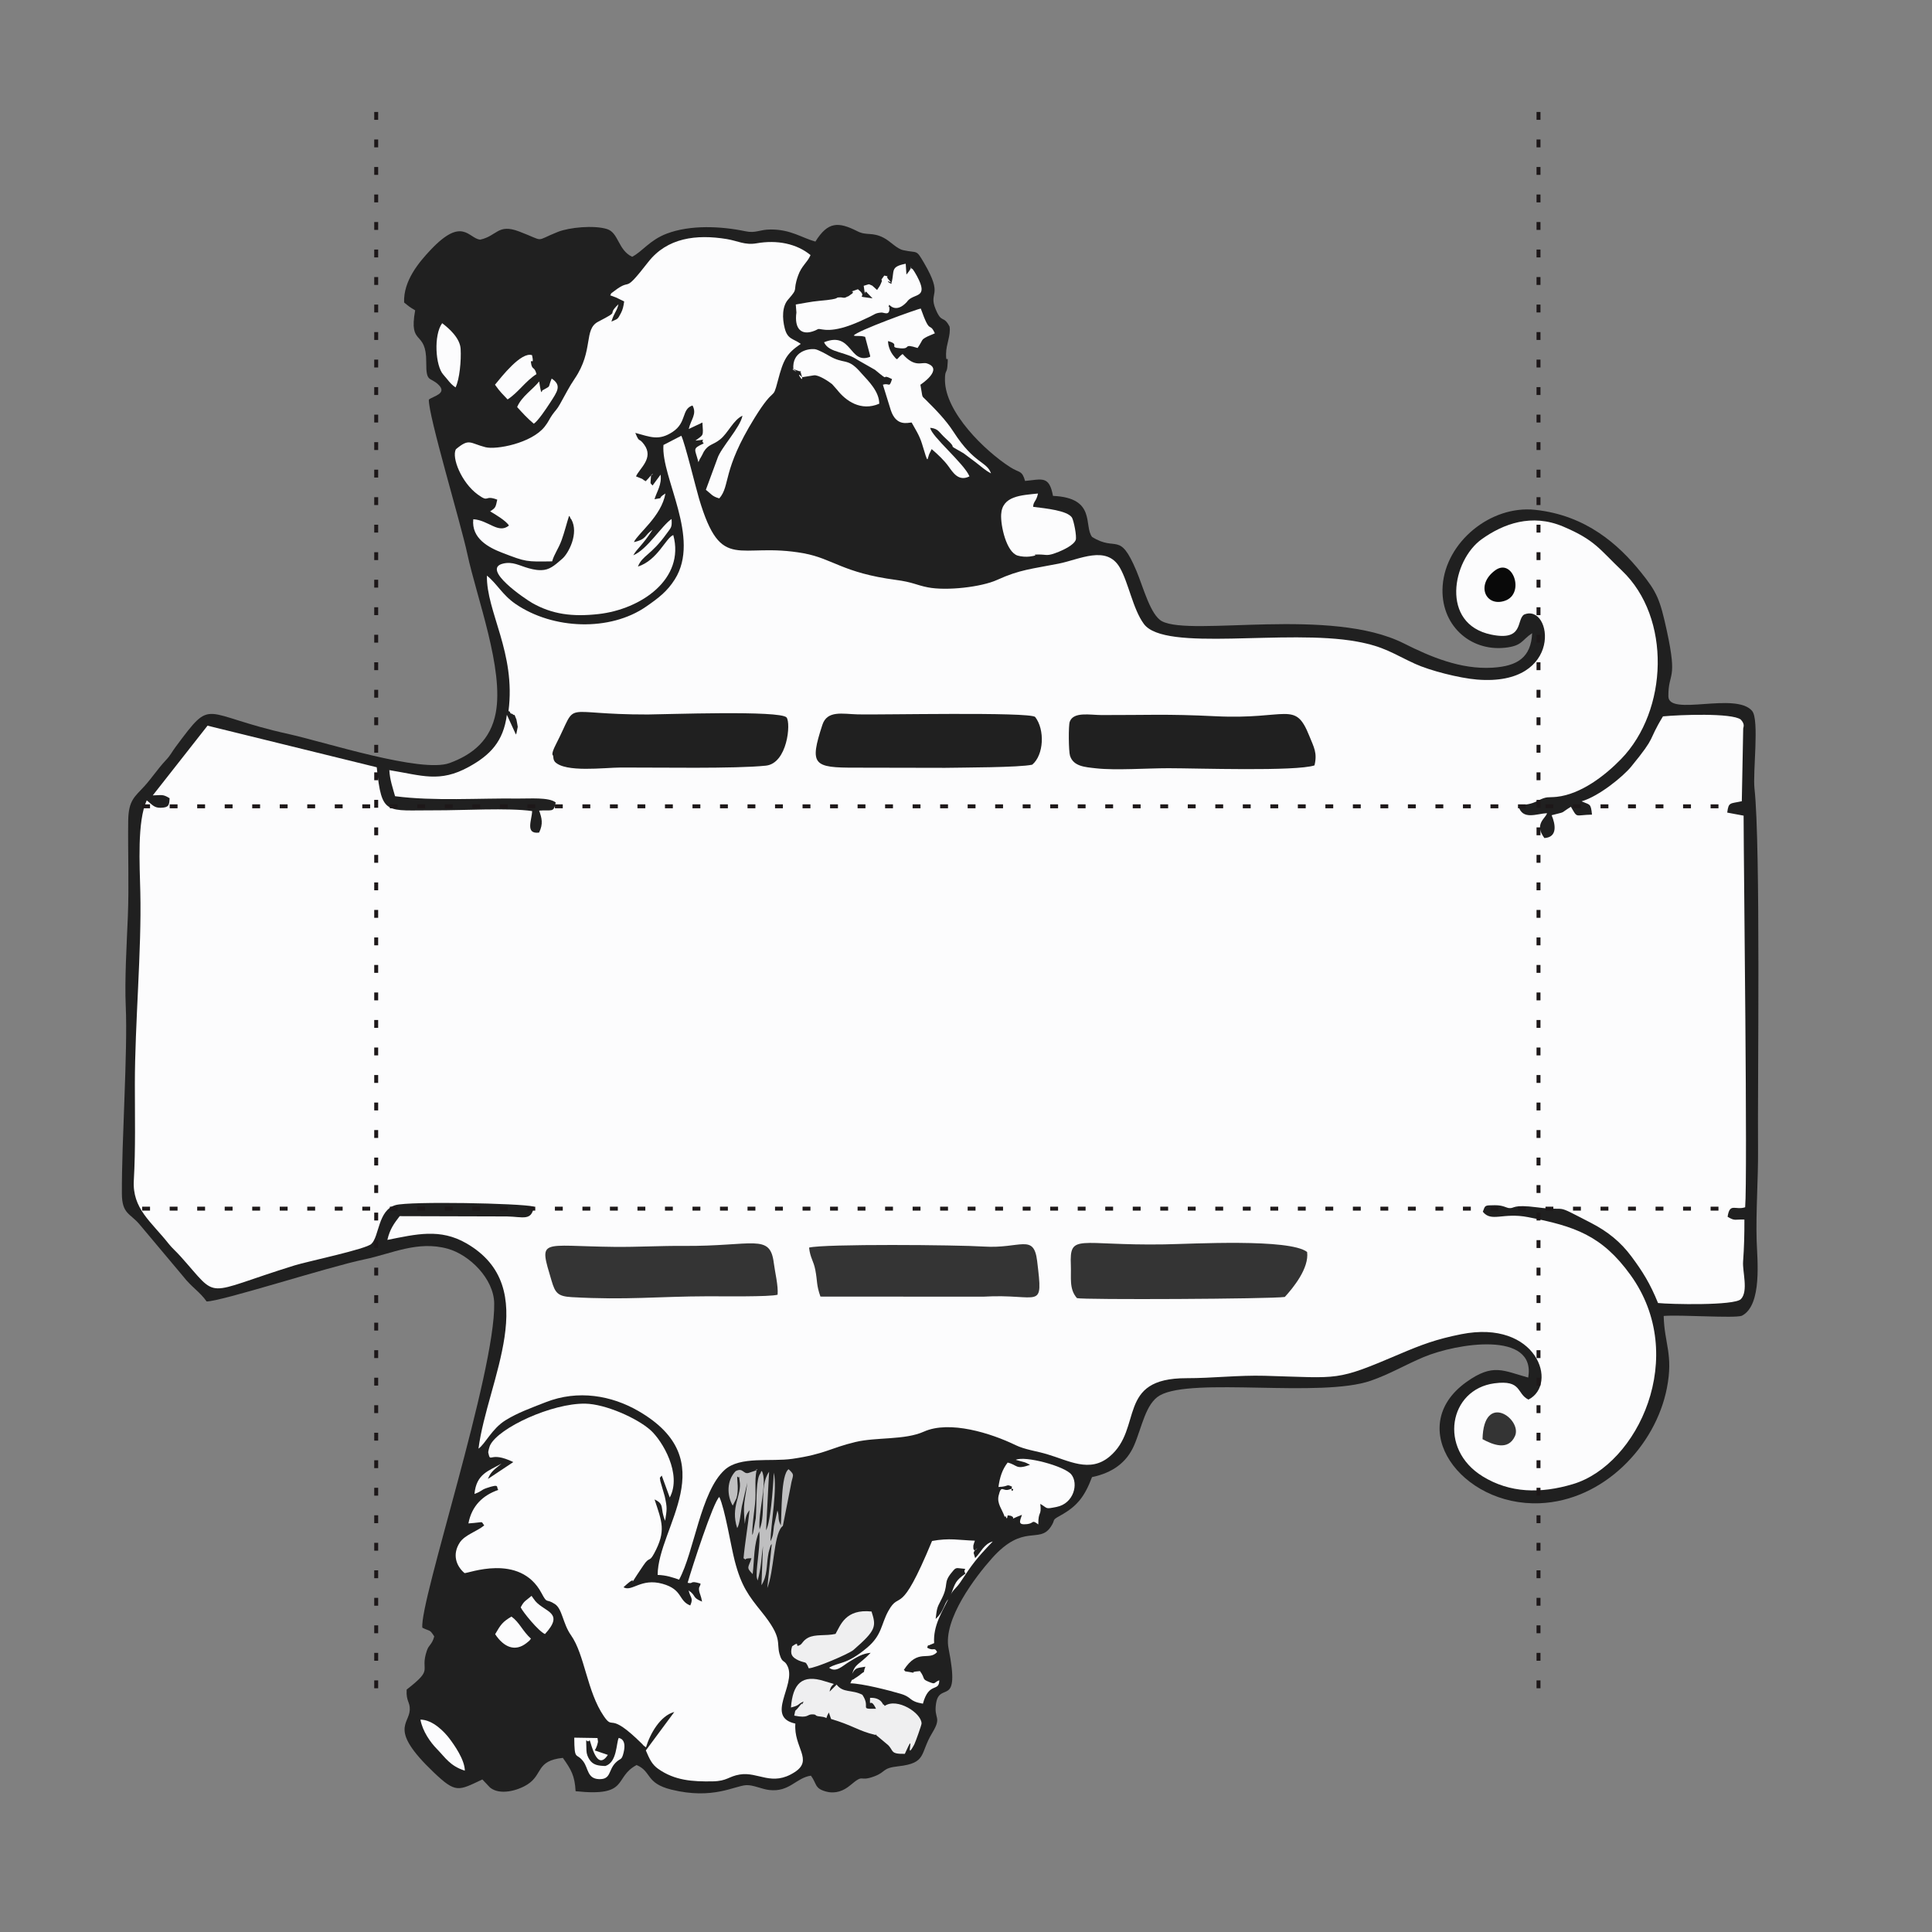 <?xml version="1.0" encoding="UTF-8"?>
<!DOCTYPE svg PUBLIC "-//W3C//DTD SVG 1.1//EN" "http://www.w3.org/Graphics/SVG/1.1/DTD/svg11.dtd">
<!-- Creator: CorelDRAW 2019 (64-Bit) -->
<svg xmlns="http://www.w3.org/2000/svg" xml:space="preserve" width="3.413in" height="3.413in" version="1.1" style="shape-rendering:geometricPrecision; text-rendering:geometricPrecision; image-rendering:optimizeQuality; fill-rule:evenodd; clip-rule:evenodd"
viewBox="0 0 3413.33 3413.33"
 xmlns:xlink="http://www.w3.org/1999/xlink">
 <rect x="0" y="0" width="3413.33" height="3413.33" fill="#808080" stroke="none"/>
 <defs>
  <style type="text/css">
   <![CDATA[
    .str0 {stroke:#1D1819;stroke-width:6.94;stroke-miterlimit:2.613;stroke-dasharray:13.89 34.724}
    .fil0 {fill:none}
    .fil6 {fill:#090909}
    .fil1 {fill:#202020}
    .fil3 {fill:#343434}
    .fil5 {fill:#BFBFC0}
    .fil4 {fill:#EFEFF0}
    .fil2 {fill:#FCFCFD}
   ]]>
  </style>
 </defs>
 <g id="Layer_x0020_1">
  <rect class="fil0" x="-0" y="-0" width="3413.33" height="3413.33"/>
  <g id="_2848385916176">
   <path class="fil1" d="M1440.65 426.83c-24.63,-6.84 -43.53,-21.54 -79.08,-21.39 -20.17,0.08 -26.05,7.05 -44.6,3.14 -42.74,-8.99 -97.17,-11.69 -138.98,4.18 -30.26,11.48 -42.97,31.65 -61.16,40.89 -25.11,-11.86 -23.74,-42.71 -44.58,-49.04 -23.38,-7.11 -66.57,-2.86 -86.45,5 -43.34,17.16 -20.54,17.56 -68.74,-0.69 -37.72,-14.29 -38.4,7.8 -68.76,14.5 -20.79,-2.41 -31.17,-41.69 -87.74,18.31 -20.29,21.53 -48.07,54.3 -46.59,92.69 9.31,7.55 9.81,8.16 19.53,13.8 -11.9,65.35 20.01,32.5 19.56,92.07 -0.28,36.09 6.38,25.13 21.15,38.94 17.52,16.41 -9.77,20.74 -16.54,26.81 -1.2,27.41 56.3,217.85 67.89,272.14 16.6,77.8 65.07,203.91 50.27,281.51 -8.98,47.03 -39.62,73.08 -81.56,88.41 -49.97,18.26 -221.07,-37.27 -283.5,-51.04 -157.88,-34.83 -133.19,-67.56 -200.07,21.93 -8.67,11.61 -8.17,13.94 -18.39,24.85 -13.72,14.67 -23.96,30.63 -37.58,45.6 -16.42,18.05 -27.7,24.2 -28.19,60.15 -0.78,55.57 1.59,114.99 -0.67,170 -2.02,49.07 -5.79,111.83 -3.68,158.55 3.62,80.02 -7.38,238.7 -6.84,330.99 0.21,35.43 14.46,34.52 30.67,53.42l77.48 92.31c14.72,19.06 30.09,27.8 41.5,44.42 24.18,0.66 215.56,-61.26 278.79,-74.28 47.63,-9.81 94.03,-33.7 147.26,-18.81 38.51,10.77 81.29,52.84 82.09,96.33 2.24,122.73 -132.22,526.88 -126.97,573.21 14.53,7.18 12.5,2.22 21.04,15.38 -4.11,15.15 -9.27,14.07 -13.01,25 -13.34,38.96 14.2,30.14 -35.74,68.92 -1.23,21.36 6.27,21.51 5.5,36.13 -1.34,25.5 -37.11,34.39 42.22,110.01 39.41,37.57 43.39,32.68 86.06,12.65l13.46 14.24c17.48,14.24 48.89,5.56 66.17,-5.43 27.74,-17.63 14.6,-41.91 62.53,-46.95 14.65,20.7 21.09,31.38 22.54,58.89 96.27,10.21 66.35,-24.15 107.78,-46.24 27.12,11.59 15.43,32.08 61.43,43.44 73.46,18.14 111.4,-6.77 132.35,-7.89 11.99,-0.64 27.35,7.03 40.37,8.55 36.19,4.22 47.32,-21.56 73.83,-25.29 10.71,14.32 6.06,22.45 26.6,27.99 16.99,4.58 31.3,-1.31 42.93,-11.06 26.19,-21.95 13.65,-4.85 42.84,-15.87 20.83,-7.87 12.8,-14.41 41.76,-17.62 51.33,-5.69 37.89,-22.35 60.07,-58.81 17.97,-29.54 2.55,-23.96 6.83,-51.98 6.21,-40.77 43.54,10.59 22.14,-97.45 -10.16,-51.3 47.81,-126.99 76.78,-159.42 55.45,-62.09 82.85,-25.14 103.43,-54.89 10.24,-14.8 -0.07,-10.92 17.82,-20.8 30.02,-16.58 42.74,-34.2 55.4,-67.58 35.75,-7.45 61.12,-25.44 74.39,-56.13 13.76,-31.83 20.31,-74.01 45.54,-88.28 57.54,-32.53 284.39,4.97 372.93,-26 34.28,-12 59.95,-27.7 92.85,-41.55 58.3,-24.55 199.25,-47.28 184.97,36.11 -44.2,-12.07 -62.1,-25.93 -109.4,7.99 -110.76,79.43 -9.8,219.57 129.56,214.04 112.77,-4.48 204.89,-100.81 224.88,-203.72 11.54,-59.44 -4.61,-78.45 -5.7,-127.17 29.77,-2.51 124.79,4.49 138.04,-0.35 36.49,-18.43 27.14,-100.4 26.19,-132.44 -1.56,-51.89 2.91,-109.16 2.45,-161.91 -0.97,-111.91 4.79,-537.2 -6.27,-637.05 -3.2,-28.88 8.86,-121.6 -4.15,-137.13 -28.8,-34.35 -147.78,10.39 -147.99,-25.85 -0.25,-44.05 16.85,-25.63 -2.75,-115.85 -12.05,-55.46 -17.28,-68.06 -46.18,-103.84 -38.85,-48.11 -96.14,-100.15 -186.41,-109.78 -78.81,-8.43 -157.99,57.06 -163.44,134.23 -4.85,68.69 48.06,116.09 110.13,109.42 30.74,-3.31 29,-13.13 47.98,-25.74 -1.96,42.87 -25.97,58.35 -70.18,60.98 -56.16,3.34 -109.2,-19.11 -156.54,-42.92 -129.08,-64.91 -374.88,-11.79 -427.13,-39.07 -20.51,-10.71 -33.22,-60.43 -45.21,-88.88 -30.2,-71.65 -35.05,-32.98 -78.4,-60.11 -15.16,-19.31 8.07,-69.16 -69.09,-72.54 -6.76,-36.55 -19.56,-29.07 -49.32,-26.4 -5.57,-19.4 -9.54,-13.59 -26.53,-24.53 -44.74,-28.82 -114.36,-96.54 -115,-153.31 -0.22,-18.75 3.23,-11.73 4.32,-24.6 2.38,-28.2 -2.62,0.82 -2.39,-22.11 0.18,-17.39 8.63,-32.58 6.2,-48.15 -11.09,-21.13 -13.64,-4.31 -24.62,-30.73 -13.34,-32.11 14.86,-21.39 -20.59,-81.94 -14.48,-24.73 -10.5,-16.58 -36.76,-22.37 -11.56,-2.55 -22.09,-15.41 -34.28,-21.77 -20.71,-10.81 -30.12,-3.29 -46.53,-11.61 -33.87,-17.19 -52.25,-17.12 -74.24,18.22z"/>
   <path class="fil2" d="M1172.15 786.22c-4.47,57.56 66.36,164.16 20.08,237.35 -13.52,21.4 -28.85,33 -50.61,48.08 -63.8,44.25 -164.35,40.73 -230.58,-4.5 -23.72,-16.21 -32.69,-35.71 -50.81,-50.2 -1.15,63.92 51.48,136.33 38.15,239.3 0.83,0.65 2.24,0.4 2.61,1.78 1.1,4.02 3.19,2.08 4.8,3.74 5.04,5.18 0.61,-5.57 6.61,9.43 0.39,0.96 2.33,12.87 2.33,12.9l-2.04 10.26c-0.21,0.88 -0.61,2.33 -1.2,3.36l-15.96 -34.9c-6.13,47.22 -29.47,71.28 -67.28,92.07 -51.54,28.34 -82.42,15.15 -140.4,5.72 0.89,17.46 6.46,32.53 10.11,46.07 69.27,9.05 147.63,3.24 217.62,4.16 20.06,0.26 54.28,-2.74 66.24,6.91 -3.54,19.04 -7.34,12.43 -29.27,14.41 4.5,12.84 7.62,23.07 -0.14,38.79 -25.23,3.25 -12.52,-22.85 -12.26,-38 -41.93,-6.1 -124,-1.08 -170.83,-1.33 -87.68,-0.46 -94.8,10.71 -103.71,-76.07l-298.93 -73.48 -96.77 123.18c15.02,-0.13 17.38,-2.82 29.75,5.02 -0.65,12.33 -1.18,16.51 -15.95,16.87 -11.61,0.28 -15.36,-6.08 -24.45,-13.15 -17.09,37.12 -12.49,113.68 -11.35,162.39 2.41,103.07 -9.63,231.91 -9.65,339.36 -0.01,56.72 1.38,113.61 -1.84,169.72 -2.86,50 30.63,72.72 61.69,112.07 6.24,7.9 12.21,12.52 20.96,22.28 70.12,78.17 36.57,66.89 201.59,15.76 22.74,-7.04 126.96,-28.8 135.55,-38.04 13.94,-13.13 11.48,-59.72 42.76,-68.47 25.1,-7.02 220.14,-3.3 244.16,2.64 -3.87,26.27 -19.48,17.88 -47.43,17.44l-189.58 -0.52c-9.84,12.93 -17.14,22.4 -21.76,41.98 50.89,-10.04 93.05,-20.84 139.62,6.03 135.78,78.35 36.84,242.16 21.37,362.79 12.3,-8.87 23.7,-35.24 47.73,-50.15 21.57,-13.39 44.57,-21.51 70.78,-31.83 57.77,-22.74 117.02,-11.73 164.02,15.45 152.37,88.13 34.41,205.11 34,289.57 15.87,0.57 26.59,4.46 37.88,8.38 26.94,-49.37 37.93,-155.65 80.73,-194.11 27.22,-24.46 80.75,-13.7 119.6,-19.38 57.79,-8.44 66.34,-18.95 111.35,-29.71 37.04,-8.85 86.86,-3.09 120.7,-18.26 45.54,-20.4 118.6,2.65 162.26,23.85 16.01,7.78 36.94,10.52 55.09,15.86 38.59,11.34 75.61,33.67 110.67,4.43 59.93,-50 11.21,-138.77 135.96,-138.61 45.48,0.06 91.91,-5.51 138.27,-4.25 134.26,3.67 124.03,10.33 239.28,-38.79 37.45,-15.96 64,-25.94 107.59,-34.61 134.49,-26.74 172.33,88.39 119.11,115.46 -21.54,-10.55 -10.99,-35.27 -60.16,-28.76 -79.89,10.58 -100.07,115.62 -20.66,164.47 47.96,29.51 102.08,30.83 159.71,13.51 114.24,-34.35 204.91,-225.83 101.43,-369.32 -50.59,-70.16 -98.79,-86.19 -180.99,-102.24 -44.67,-8.72 -64.64,9.57 -79.95,-9.57 4.54,-11.43 2.33,-11.34 21.17,-11.5 14.89,-0.13 20.05,4.68 25.5,5.12 9.78,0.8 5.22,-7.11 49.07,-1.4 60.63,7.89 24.45,-9.04 95.49,27.55 29.23,15.06 52.19,33.54 71.23,59.17 19.76,26.59 32.98,47.5 47.09,82.35 21.05,2.27 135.13,4.97 146.49,-6.97 13.38,-14.07 2.51,-48.7 3.77,-65.99 1.89,-25.97 2.39,-47.75 2.33,-74.48 -16.97,-0.72 -16.32,3.21 -29.68,-4.97 3.88,-25.58 13.53,-10.94 31.02,-16.78 4.42,-54.32 -2.57,-601.22 -2.74,-691.86l-28.94 -5.41c2.44,-19.06 4.91,-15.4 25.77,-20.09l2.44 -127.89c-0.13,-3.03 3.94,-7.22 -4.11,-16.24 -15.26,-12.27 -109.38,-8.57 -137.63,-5.77 -28.31,46.46 -9.76,32.14 -56.32,88.98 -14.08,17.19 -56.53,52.08 -87.37,61.08 14.32,6.72 16.21,2.48 18.3,23.52 -30.95,0.63 -24.96,7.15 -37.24,-13.89 -21.48,13.33 -6.74,7.73 -34.07,14.95 6.65,15.55 11.06,38.91 -12.78,40.33 -19.07,-25.32 3.05,-35.18 4.58,-43.95 -18.28,0.82 -43.11,12.98 -50.41,-12.43 15.01,-3.98 20.41,-2.37 34.36,-9.57 16.38,-8.45 17.64,-5.18 33.33,-6.89 42.73,-4.67 85.25,-37.46 113.75,-66.86 83.07,-85.71 88.75,-249.67 1.41,-332.74 -39.97,-38.02 -47.23,-53.85 -103.65,-77.81 -55.76,-23.69 -105.87,-5.07 -144.03,22.19 -52.13,37.24 -73.67,149.73 16.52,168.58 58.2,12.17 44.23,-25.78 58.14,-35.3 50.05,-21.31 71.41,127.52 -83.13,114.76 -31.64,-2.62 -83.46,-15.93 -109.47,-27.85 -38.96,-17.86 -53.97,-30.41 -102.84,-39.31 -125.17,-22.78 -339.2,19.26 -376.22,-31.17 -19.46,-26.51 -27.02,-72.95 -42.5,-99.58 -23.46,-40.33 -71.06,-14.19 -107.91,-6.91 -47.7,9.44 -68.54,10.39 -108.74,28.72 -28,12.76 -89.59,19.68 -122.57,13.17 -20.89,-4.13 -26.2,-9.14 -56.35,-13.14 -94.04,-12.49 -111.36,-37.49 -162.49,-46.91 -115.69,-21.3 -145.6,36.65 -185.27,-96.61 -5.69,-19.09 -24.93,-98.41 -31.36,-111.13l-31.55 16.29z"/>
   <path class="fil2" d="M906.84 2583.11l-44.83 29.81c5.43,-14.09 13.31,-17.85 23.98,-27.15 -22.07,12.9 -44.39,17.59 -47.74,53.65 14.41,-5.23 10.55,-6.72 21.65,-10.48 24.64,-8.34 15.96,-1.18 20.55,3.34 -27.08,9.26 -47.11,28.07 -52.87,59.21 30.27,-2.15 21.09,-4.74 27.93,3.46 -12.24,10.4 -34.25,16.74 -43.06,30.09 -13.69,20.76 -6.89,41.31 8.2,54.15 4.25,1.7 97.76,-36.68 136.06,35.37 10.85,20.41 7.05,8.57 23.67,19.4 13.15,8.56 13.93,34.56 28.3,54.87 24.5,34.6 28.22,99.54 58.12,143.19 18.31,26.74 7,-10.78 66.91,48.32 6.01,5.93 0.26,1.47 7.6,6.72 7.07,-23.72 25.15,-55.98 50.01,-62.45l-50.31 67.93c6.65,15.51 10.88,24.87 21.97,32.66 29.28,20.57 60.3,22.57 96.04,21.99 25.73,-0.41 28,-8.79 47.89,-12.08 32.98,-5.45 56.66,22.04 97.2,-4.28 33.37,-21.67 -2.17,-43.31 1.08,-85.69 -53.87,-11.7 1.41,-67.8 -13.53,-100.92 -5.92,-13.13 -9.51,-4.39 -14.45,-22.09 -5.86,-20.99 6.28,-27.4 -31.55,-74.28 -22.94,-28.43 -36.09,-45.6 -47.67,-90.54 -6.97,-27.05 -17.11,-91.22 -27.15,-112.58 -10.57,8.35 -48.77,126.42 -55.96,151.64 11.7,2.61 2.21,-4.88 22.8,1.43 -0.73,6.75 -3.6,4.19 -2.52,12.73 0.49,3.87 3.62,9.4 5.22,19.12 -18.43,-7.47 -9.67,-10.31 -23.78,-19.75 3.2,13.54 8.86,13.22 2.9,26.53 -21.42,-8.29 -12.7,-28.11 -48.99,-38.26 -38.28,-10.69 -53.89,14.82 -68.96,6.09 35.22,-32.85 -3.57,18.51 35.3,-38.87 11.26,-16.63 9.85,-4.17 18.87,-20.93 21.49,-39.96 13.8,-55.58 0.7,-95.33 18.75,8.66 9.12,15.33 18.73,37.68 3.09,-20.3 3.93,-21.97 -0.73,-43.19l-7.81 -26.93c-0.58,-7.91 -2.46,-3.47 2.51,-9.74l14.17 38.77c21.98,-41.37 -12.94,-100.08 -33.87,-118.92 -23.63,-21.28 -79.84,-46.3 -115.43,-46.91 -58.29,-0.99 -152.93,42.26 -168.17,73.63 -0.58,1.2 -3.69,10.61 -3.14,13.11 4.36,19.87 1.74,-4.02 44.19,16.47z"/>
   <path class="fil2" d="M1078.03 521.75c2.73,1.05 7.96,2.81 10.49,3.93l14.22 6.87c-1.13,8.3 -2.47,14.44 -5.72,20.63 -6.35,12.06 -5.44,9.74 -16.81,14.96 5.56,-17.59 9.5,-17.6 12.43,-30.58 -22.96,21.54 6.31,8.98 -35.74,30.76 -26.26,13.59 -7.47,50.49 -41.56,100.72 -10.14,14.94 -15.12,25.61 -25.96,44.81 -5.72,10.13 -7,9.81 -13.39,18.67 -5.55,7.68 -6.52,12.28 -13.81,21.44 -23.28,29.28 -85.6,40.98 -104.5,36.13 -28.19,-7.23 -28.2,-16.35 -52.24,3.6 -7.91,14.74 9.82,58.95 38.54,79.92 21.38,15.61 10.74,0.08 34.54,9.14 -2.95,13.61 -2.75,14.28 -12.54,20.67 9.06,5.37 28.37,16.78 33.19,25.1 -18.89,15.31 -36.26,-9.67 -63,-11.17 -3.7,34.16 27.9,50.24 50.52,58.98 43.34,16.75 42.83,16.1 88.8,15.44 3.85,-13.4 11.19,-22.17 16.74,-37.49 5.05,-13.96 9.04,-30.16 13.13,-42.84 0.78,0.91 1.68,1.25 2,3 0.32,1.71 1.51,2.23 1.92,2.96 14.01,24.67 -5.05,60.51 -15.77,69.63 -9.89,8.42 -19.54,17.96 -31.87,19.76 -9.5,1.39 -18.33,-0.33 -27.46,-2.83 -16.93,-4.65 -28.26,-12.41 -45.56,-8.21 -39.12,9.5 39.24,62.51 51.73,69.59 35.22,19.99 70.83,24.7 117.03,19.54 75.02,-8.38 153.23,-61.86 132.15,-139.6 -13.39,5.11 -27.39,44.33 -62.47,55.7 8.02,-20.22 22.69,-19.08 50.98,-58.58 7.73,-10.8 9.37,-10.13 8.48,-25.5 -17.02,11.18 -42.9,53.88 -67.61,64.13 6.53,-11.95 15.86,-16.95 34.04,-45.17 -14.75,9.66 -9.67,16.7 -33.01,21.9 7.11,-15.58 48.5,-45.27 55.73,-85.91 -17.39,10.61 0.56,6.67 -19.33,10.13 4.32,-14.15 13.11,-25.72 10.76,-43.44l-14.18 19.22c-4.76,-5.85 -3.67,-1.56 -3.19,-11.03 0.74,-14.64 1.24,-3.06 3.67,-10.08 -3.28,2.72 -7.67,8.82 -12.87,13.72 -0.67,-0.56 -1.8,-2.33 -2.08,-1.63 -0.28,0.68 -1.71,-1.28 -2.09,-1.51 -0.37,-0.22 -1.62,-1.07 -2.07,-1.32l-10.63 -4.29c6.06,-14.13 32.12,-32.12 14.33,-56.28 -10.19,-13.84 -7.54,-1.07 -15.57,-20.54 26.77,7.19 41.5,14.37 65.96,-1.77 25.44,-16.78 15.19,-40.22 35.08,-46.66 8.3,15.14 -2.76,24.55 -6.67,41.56l24.2 -11.44c1.65,25.23 2.22,20.87 -12.37,31.95 25.7,-2.39 6.56,-3.52 14.67,4.95 -21.3,9.89 -15.29,9.02 -9.4,33.12 3.9,-8.87 2.67,-5.04 6.83,-13.06 0.56,-1.08 2.04,-4.37 2.67,-5.39 8.48,-13.78 16.04,-11.35 29.12,-21.95 13.97,-11.32 22.9,-33.9 39.19,-41.69 -3.49,20.54 -38.65,57.25 -44.31,75.8l-20.31 55.11c9.83,7.65 10.93,11.64 23.71,15.19 19.98,-22.99 4.32,-48.5 62.37,-142.23 37.31,-60.25 31.1,-27.31 40.99,-65.24 10.08,-38.68 15.59,-48.3 40.63,-65.55 -13.85,-9.76 -23.41,-7.83 -28.41,-27.6 -4.44,-17.56 -4.79,-38.54 6.18,-50.91 19.42,-21.89 7.04,-12.46 17.37,-41.8 6.41,-18.2 16.04,-22.65 22.09,-36.5 -24.52,-20.19 -58.92,-27.24 -95.46,-20.82 -20.54,3.61 -33.46,-4.39 -52.51,-7.51 -53.99,-8.84 -105.44,-2.32 -138.94,40.73 -46.35,59.56 -27.06,25.83 -59.67,50.96 -10.54,8.12 -3.33,1.69 -7.39,7.72z"/>
   <path class="fil1" d="M2322.36 1352.23c5.34,-22.29 -1.12,-31.98 -9.19,-52.12 -25.31,-63.2 -37.76,-28.38 -165.66,-34.7 -87.43,-4.33 -122.69,-1.86 -201.4,-2.09 -20.3,-0.06 -49.72,-6.46 -56.19,11.89 -2.4,6.83 -2.01,52.31 0.54,60.1 6.14,18.85 26.35,19.92 46.13,22.12 34.6,3.85 89.23,-0.2 128,-0.2 48.53,0.01 224.97,5.93 257.78,-4.99z"/>
   <path class="fil3" d="M1902.68 2293.43c9.45,3.15 343.28,1.59 367.25,-2.07 14.83,-16.2 43.14,-50.77 39.39,-79.45 -31.02,-24.1 -203.39,-14.2 -252.63,-13.42 -152.75,2.43 -167.17,-20.63 -164.79,36.96 0.91,22.22 -3.38,41.83 10.78,57.98z"/>
   <path class="fil1" d="M980.24 1345.8c18.45,19.55 87.35,10.3 116.85,10.2 63.53,-0.22 201.56,2.43 256,-3.3 38.04,-4 44.44,-74.91 36.6,-85.06 -10.12,-13.1 -216.59,-5.41 -245.06,-5.34 -160.17,0.41 -120.94,-27.99 -162.61,53.05 -9.74,18.94 -4.85,19.02 -4.79,19.63 0.82,9.46 1.65,7.84 3.02,10.83z"/>
   <path class="fil1" d="M1823.69 1350.98c20.58,-17.26 22.57,-61.85 5.14,-84.35 -10.98,-9.17 -274.64,-3.5 -313.16,-4.49 -26.96,-0.69 -54.17,-7.73 -62.72,18.41 -23.23,71.06 -16.11,75.91 58.77,75.7l157.96 0.31c30.7,-0.62 131.04,-0.46 154.01,-5.58z"/>
   <path class="fil3" d="M1373.83 2287.4c1.34,-16.17 -4.59,-39.05 -6.74,-56.13 -6.63,-52.93 -36.19,-29.16 -159.43,-30.08 -41.1,-0.31 -81.51,2.13 -122.42,1.7 -131.95,-1.41 -133.42,-16.49 -110.78,59.81 6.38,21.49 10.9,27.61 35.53,28.99 97.87,5.5 150.32,-1.28 241.11,-1.51 23.2,-0.06 109.26,1.25 122.73,-2.78z"/>
   <path class="fil3" d="M1429.4 2204.17c2.17,18.87 7.78,22.59 11.07,39.6 3.94,20.43 1.54,25.66 9,46.94l287.29 0.18c101.48,-6 106.5,27.31 95.59,-62.98 -5.96,-49.28 -29.36,-21.41 -94.56,-25.59 -47,-3.01 -281.18,-4.97 -308.38,1.86z"/>
   <path class="fil2" d="M1646.67 2722.53c-57.65,139.26 -55.84,85.12 -77.09,123.44 -13.33,24.03 -10.92,42.55 -37.83,65.2 -36.72,30.91 -49.4,24.62 -66.95,35.25 12.37,9.46 23.32,-3.19 36.33,-10.97 12.76,-7.63 22.17,-14.08 37.07,-15.35 -21.21,22.06 -27.15,18.59 -32.72,37.11 5.85,-10.58 7.45,-10.02 23.41,-12.59 -6.15,15.91 3.54,3.3 -11.13,15.58 -2.11,1.78 -6.91,4.57 -7.07,4.7 -7.39,6.13 -3.55,-1.53 -8.36,9.05 21.01,0.33 67.98,12.34 88.97,18.57 21.17,6.28 13.37,13.03 39.23,17.44 10.74,-39.69 28.92,-19.63 28.89,-41.41 -10.93,4.65 -5.82,7.88 -18.33,2.85 -13.25,-5.32 -5.52,-5.05 -15.78,-19.02 -28.16,2.03 5.77,5.94 -18.46,1.62 -14.88,-2.65 -3.28,0.69 -10.03,-3.64 25,-38.83 43.71,-15.14 58.79,-31.59 -5.01,-10.09 -5.91,-0.61 -17.67,-7.9 5.18,-10.82 -2.83,-0.27 6.26,-5.36l6.19 -2.54c-2.11,-30.92 14.71,-56.27 24.86,-77.43 -7.45,7.52 -7.85,22.11 -22.22,34.66 2.15,-17.37 2.1,-19.33 8.99,-32.24 16.28,-30.47 2.42,-29.94 20.31,-50.89 3.07,-3.59 5.04,-7.12 10.46,-6.59 22.87,2.23 5.95,0.15 12.96,9.54 -17.5,12.78 -17.71,15.52 -26.11,38.16 2.73,-8.18 10.26,-12.63 16.87,-22.56 21.95,-32.98 27,-40.39 57.47,-72.29 -15.89,4.51 -20.76,19.16 -31.13,29.45l-2.72 -9.22c1.52,-5.66 5.2,-6.93 6.52,-8.21 -0.04,0.02 -8.06,10.1 -7.05,-4.75 0.06,-0.91 2.31,-7.7 2.77,-8.61 -27.96,-0.93 -45,-5.2 -75.67,0.51z"/>
   <path class="fil2" d="M1508.34 592.83c5.33,1.8 9.44,-0.62 20.09,2.24l8.67 32.55c0.09,0.48 0.41,1.87 0.16,2.75 -37.5,14.55 -31.14,-46.02 -81.41,-25.69 4.74,10.28 14.92,13.96 26.11,17.49 15.27,4.82 22.72,6.69 33.67,13.96l30.25 17.25c29.82,24.72 7.23,4.61 30.12,16.39 -5.33,16.74 -4.35,6.1 -16.17,9.93l14 45.07c9.81,29.4 30.23,21.8 36.78,21.69 5.59,10.38 13.72,22.3 18.26,37.37 12.48,41.39 8.13,26.73 13.98,16l3.14 -6.38c11.61,9.89 22.31,20.23 29.68,30.39 8.13,11.22 17.95,27.4 37.12,17.78 -9.63,-23.08 -67.44,-70.71 -69.33,-85.82 14.95,1.5 15.09,7.82 26.76,18.28 27.09,24.32 -3.74,6.19 32.24,26.78l20.4 15.23c10.48,7.89 17.07,14.56 27.98,20.27 -7.45,-21.55 -29.22,-16.05 -66.06,-73.15 -14.06,-21.8 -32.46,-40.18 -49.25,-56.95 -8.03,-8.02 -4.8,-1.74 -9.43,-26.56 0.01,-0.01 42.44,-27.7 11.38,-37.69 -9.07,-2.92 -21.15,8.19 -42.82,-16.58 -11.91,8.51 -7.34,13.69 -15.98,3.13 -5.76,-7.04 -9.61,-16.69 -9.8,-25.96 23.24,6.18 -1.01,11 21.95,12.76 19.58,1.5 2.98,-9.24 30.3,-0.57 10.43,-15.4 5.33,-14.09 17.58,-20.36l12.92 -5.55c-10.07,-21.91 -7.64,4.9 -24.86,-43.7 -4.97,0.09 -114.2,39.77 -118.42,47.65z"/>
   <path class="fil4" d="M1397.39 3016.69c16.7,-4.11 10.33,-5.33 22.37,-10.58 -7.47,15.24 3.37,-5.94 -8.61,9.78 -7.47,9.81 -5.19,1.52 -7.94,15.19 26.63,5.28 21.61,-2.79 32.87,-2.25 8.4,0.39 1.3,2.74 13.33,3.8 17.05,1.5 6.2,8.11 14.94,-7.1l3.95 11.47c38.4,11.3 49.02,21.39 77.53,27.95 7.13,1.64 -3.48,-4.01 4.24,2.25l18.69 15.63c10.68,10.36 3.36,16.28 29.85,15.73 21.72,-49.09 -2.29,19.07 16.69,-16.6 1.91,-3.6 12.88,-34.23 12.86,-37.03 -0.18,-18.63 -43.12,-46.03 -65.08,-31.06 -0.77,-0.7 -1.68,-3.09 -2.02,-2.4 -1.31,2.69 -1.84,-12.64 -23.86,-11.89 -0.78,20.45 0,-2.87 10.48,19.32 -30.96,0.61 -8.46,-1.39 -24.09,-24.65 -18.46,-9.65 -33.99,-2.72 -45.49,-18.04l-12.37 12.41c2.59,-19.2 19.3,-9.33 -9.01,-18.44 -39.87,-12.84 -56.13,4.51 -59.31,46.52z"/>
   <path class="fil2" d="M1575.13 499.31c-18.64,-8.42 9.85,10.79 -3.6,-3.55 -10.59,-11.28 4.24,-5.31 -9.25,-8.93 -10.34,13.86 -0.76,2.71 -5.66,13.41 -0.35,0.76 -0.78,1.87 -1.15,2.61 -0.36,0.73 -0.89,1.82 -1.27,2.51 -0.07,0.14 -3.57,5.32 -4.65,6.94l-8.46 -7.61c-8.54,-3.43 -2.94,-3.15 -15.16,0.25 4.19,27.46 -0.54,3.39 6.41,12.66l9.19 9.48c-37.11,-5.03 -4.92,0.33 -25.83,-16.07 -20.73,7.36 -4.46,1.17 -9.85,7.41l-6.94 4.96c-0.15,0.04 -1,0.28 -1.15,0.33 -0.17,0.06 -1.03,0.5 -1.21,0.56l-2.78 1.36c-0.28,0.06 -1.31,0.35 -1.62,0.38 -0.33,0.03 -1.48,0.02 -1.84,0.02 -0.78,0.01 -3.41,-0.61 -4.29,-0.63 -15.68,-0.2 6.48,2.16 -39.04,6.17 -14.33,1.26 -27.15,4.18 -41.05,6.38l1.11 14.17c-3.94,28.67 8.49,41.88 32.81,31.94l5.58 -2.7c6.35,-1.29 21.72,10.11 76.01,-14.72l8.31 -3.85c17.55,-7.8 15.35,-9.52 27.06,-10.62 4.91,-0.46 14.71,6.45 14.59,-7.15 -0.07,-9.02 -3.93,5.07 -0.42,-6.56 0.91,0.43 12.17,15.52 31.26,-5.02 0.52,-0.57 1.13,-1.65 1.63,-2.21 11.97,-13.46 37.35,-3.92 16.28,-43.24 -1.35,-2.52 -6.9,-12.47 -8.64,-13.13 -8.19,-3.13 5.76,-8.33 -10.07,10.24l-1.28 -19.15c-27.9,5.43 -19.35,12.3 -25.01,33.36z"/>
   <path class="fil2" d="M1794.55 2579.16l16.31 4.49c1,0.38 2.14,0.91 3.04,1.29 0.89,0.37 2.2,1.19 2.91,1.51 0.71,0.33 2.1,0.83 2.87,1.62 -25.65,8.93 -21.58,0.22 -39.43,-4.12 -9.7,12.6 -13.86,26.06 -16.25,43.16 19.81,-0.71 12.48,-5.89 23.97,-0.57 -4.33,16.35 9.81,-0.56 -4.65,4.92 -11.74,4.45 -14.11,-9.76 -19.03,10.96 -3.37,14.23 6.59,24.57 10.73,37.43 0.68,-0.15 1.59,-1.73 1.78,-1.09 2.83,9.15 3,-1.52 3.62,-1.57l5.21 0.78c12.78,4.98 -9.15,9.39 19.89,-1.66 -4.02,11.87 -7.61,18.24 9.02,16.41 13.04,-1.43 7.6,-8.7 19.88,0.54 -0.24,-24.96 6.11,-14.03 3.51,-36.33 13.92,8.24 7.94,9.54 28.75,5.42 30.46,-6.03 39.11,-41.22 26.03,-57.39 -12,-14.85 -82,-33.48 -98.16,-25.81z"/>
   <path class="fil2" d="M1893.72 914.17c-8.66,-12.21 -45.03,-15.8 -68.46,-18.75 0.47,-10.04 5.58,-9.04 8.59,-23.5 -29.86,3.09 -63.24,4.14 -65.09,36.96 -1.11,19.71 9.14,66.6 29.13,72.71 6.21,1.89 15.22,2.47 21.18,1.68 21.72,-2.85 -0.76,-3.5 14.98,-3.62 16.71,-0.13 14.63,3.99 36.47,-4.77 7.95,-3.19 26.7,-11.9 29.99,-20.96 2.18,-5.98 -3.46,-34.38 -6.78,-39.75z"/>
   <path class="fil5" d="M1379.49 2694.99c-6.56,-13.21 -1.76,-13.49 -5.97,-26.61l-6.19 27.96c-1.61,13.12 -1.07,16.47 -6.18,26.82 0.98,-32 12.42,-93.71 5.87,-121.34 0.08,1.11 -3.74,77.95 -12.16,98.67 -0.33,0.83 -0.93,2.18 -1.45,3.23l5.38 -103.59c-18.5,26.49 -4.41,72.01 -16.79,101.88 -3.2,-28.88 14.57,-84.03 3.87,-103.32 -0.75,0.86 -1.58,1.2 -1.83,2.87 -0.24,1.67 -1.38,2.17 -1.7,2.93 -0.31,0.76 -1.09,2.1 -1.44,3.06 -5.64,15.41 -3.81,51.73 -5.71,75.04l-4.76 25.95c-0.33,0.98 -0.84,2.38 -1.46,3.48 0.06,-19.29 3.07,-36.41 4.94,-54.64 2.58,-25.36 -1.49,-36.95 2.91,-61.67 -31.08,5.85 27.24,-6.34 -14.18,6.5 -9.52,2.95 -9.64,-10.07 -22.97,-3.11 -15.75,16.32 -15.76,42.59 -5.13,60.91l6.44 -12.72c4.63,-14.67 1.19,-31.91 1.46,-38.63 8.56,6.25 1.67,-6.63 4.23,7.31 4.69,25.61 -16.86,45.47 -4.23,83.78 4.3,-6.31 6.13,-26.37 8.13,-38.2l9.75 -42.17c-4.41,34.59 -8.11,36.18 -4.38,73.02 0.93,-8.04 1.68,-16.37 8.3,-24.37 -2.82,27.84 -8.31,58.97 -10.6,84.92 9.17,5.53 -2.56,0.53 10.22,0.1l3.78 -0.1c-5.02,16.5 -10.31,15.62 2.17,28.06 3.06,-26.99 1.72,-52.39 11.51,-75.45 2.68,20.8 -4.68,58.67 -4.59,76.95 0,0.83 0.03,2.02 0.08,2.77 0.05,0.68 0.3,1.92 0.37,2.5l1.39 4.59c6.44,-22.76 6.2,-38.33 9.41,-61.2l-2.69 69.5c10.53,-16.77 8.81,-34.7 11.67,-52.17 0.8,-4.84 0.9,-6.14 2.33,-10.81 3.19,-10.45 1.02,-4.98 4.22,-10.04l-7.91 78c12.05,-29.89 10.96,-91.18 25.37,-107.83 0.59,-0.69 1.57,-1.38 2.16,-2.08l13.88 -70.41c3.11,-19.96 8.64,-18.18 -3.75,-29.62 -13.94,9.53 -11.85,78.59 -13.77,99.33z"/>
   <path class="fil2" d="M1401.65 652.52c17.26,11.04 -16.63,-6.87 7.66,2.29 13.35,5.03 0.12,-2.26 4.58,2.11 1.73,1.7 0.89,2.04 1.5,3.89 7.85,23.72 -12.59,-9.95 1.56,5.66l21.35 -3.41c8.18,-0.75 24.98,10.21 31.77,15.59l8.98 10.11c15.2,19.48 41.95,38.48 74.35,24.48 0.06,-21.24 -18.68,-39.63 -30.5,-52.64 -0.76,-0.83 -2.91,-3.27 -3.67,-4.1 -0.54,-0.59 -1.3,-1.48 -1.85,-2.06 -21.1,-22.52 -26.24,-10.34 -52.96,-26.02 -5.89,-3.46 -19.24,-10.8 -24.67,-11.5 -11.27,-1.44 -40.79,3.73 -38.09,35.59z"/>
   <path class="fil4" d="M1476.19 2886.66c-17.46,3.96 -35.95,-0.05 -48.89,7 -8.33,4.54 -10.03,10.4 -13.43,12.34 -11.74,6.68 1.87,-8.93 -14.42,2.57 -4.27,13.96 -0.11,19.65 11.6,25.02 4.94,2.27 11.35,3.42 12.03,3.91 0.32,0.22 1.09,0.94 1.37,1.21l2.22 3.69c0.28,0.47 0.85,1.98 1.06,2.4 0.23,0.44 0.51,1.86 1.07,2.61 11.17,-0.02 70.85,-25.28 79.1,-32.45 40.3,-35.04 40.34,-41.37 31.89,-67.85 -45.96,-4.92 -54.77,24.09 -63.61,39.55z"/>
   <path class="fil2" d="M804.86 684.42c7.06,-14.31 10.18,-47.09 8.95,-68.07 -1.1,-18.68 -19.64,-35.61 -32.64,-45.35 -15.31,21.13 -11.9,75.48 2.04,90.87 7.78,8.6 12.68,16.84 21.65,22.55z"/>
   <path class="fil2" d="M874.5 679.7c9.26,13.11 13.7,16.76 22.3,26 19.41,-12.72 31.5,-32.44 51.01,-44.7 -3.5,-13.76 -7.12,-7.14 -9.25,-17.54 -2.78,-13.6 6.09,5.15 1.41,-15.98 -19.23,-6.56 -53.94,38.32 -65.47,52.21z"/>
   <path class="fil2" d="M1093.13 3070.42c-4.55,8.97 -2.69,43.15 -23.69,49.63 -13.06,-0.42 -21.75,-1.81 -27.98,-11.33 -2.88,-4.4 -5.2,-9.83 -5.38,-16.1 -0.91,-31.81 -0.81,-10.02 5.71,-18.09 2.75,5.6 12.52,55.97 32.12,25.9l-23.04 -7.9c1.67,-2.99 3.75,-7.61 4.15,-9.34 2.02,-8.87 1.74,-2.55 0.62,-12.55l-41.09 -0.66c0.28,42.31 3.52,25.41 15.99,42.01 9.04,12.04 6.89,30.43 27.54,31.26 21.68,0.87 16.41,-15.5 29.2,-28.69 9.06,-9.33 10.88,-3.26 14.51,-18.46 5.77,-24.2 -7.63,-25.15 -8.66,-25.68z"/>
   <path class="fil2" d="M958.87 689.39c-1.99,-1.15 -1.64,15.26 -6.31,-15.5 -11.02,14.11 -31.13,26.51 -38.9,45.3 9.66,10.52 17.25,19.12 29.42,29.42 7.31,-4.72 21.67,-26.08 28.44,-36.55 13.15,-20.35 21.56,-30.98 3.15,-43.24 -7.61,18.01 0.04,11.5 -15.79,20.57z"/>
   <path class="fil3" d="M2619.25 2542.67c17.91,9.57 45.17,21.11 57.28,-5.42 13.56,-29.72 -55.48,-79.84 -57.28,5.42z"/>
   <path class="fil6" d="M2641.54 1007.67c-35.05,25.69 -16.55,65.44 17.33,53.69 35.94,-12.46 13.96,-76.62 -17.33,-53.69z"/>
   <path class="fil2" d="M821.26 3128.28c-0.35,-19.55 -18.5,-45.15 -27.1,-56.57 -8.87,-11.8 -29.44,-33.48 -51.38,-33.59 3.86,20.7 17.61,40.15 29.15,51.88 14.52,14.74 23.06,30.08 49.33,38.29z"/>
   <path class="fil2" d="M874.81 2887.19c15.12,22.83 35.19,31.93 55.77,15.34 8.79,-7.08 3.44,-3.24 7.51,-7.38 -15.52,-14.27 -20.23,-28.88 -34.5,-39.09 -15.48,9.3 -18.76,13.72 -28.78,31.13z"/>
   <path class="fil2" d="M919.94 2839.8c3.63,7.9 31.34,42.19 42.87,47.13 34.98,-38.06 0.19,-38.61 -16.74,-57.92l-3.49 -4.64c-0.46,-0.62 -1.37,-1.91 -1.74,-2.43 -0.38,-0.52 -1.08,-1.7 -1.72,-2.48 -9.95,8.69 -13.11,8.41 -19.18,20.34z"/>
   <line class="fil0 str0" x1="251.17" y1="1424.55" x2="3051.56" y2= "1424.55" />
   <line class="fil0 str0" x1="251.17" y1="2135.36" x2="3052.22" y2= "2135.36" />
   <line class="fil0 str0" x1="664.64" y1="2982.7" x2="664.64" y2= "182.31" />
   <line class="fil0 str0" x1="2718.13" y1="2982.7" x2="2718.13" y2= "182.31" />
  </g>
 </g>
</svg>
